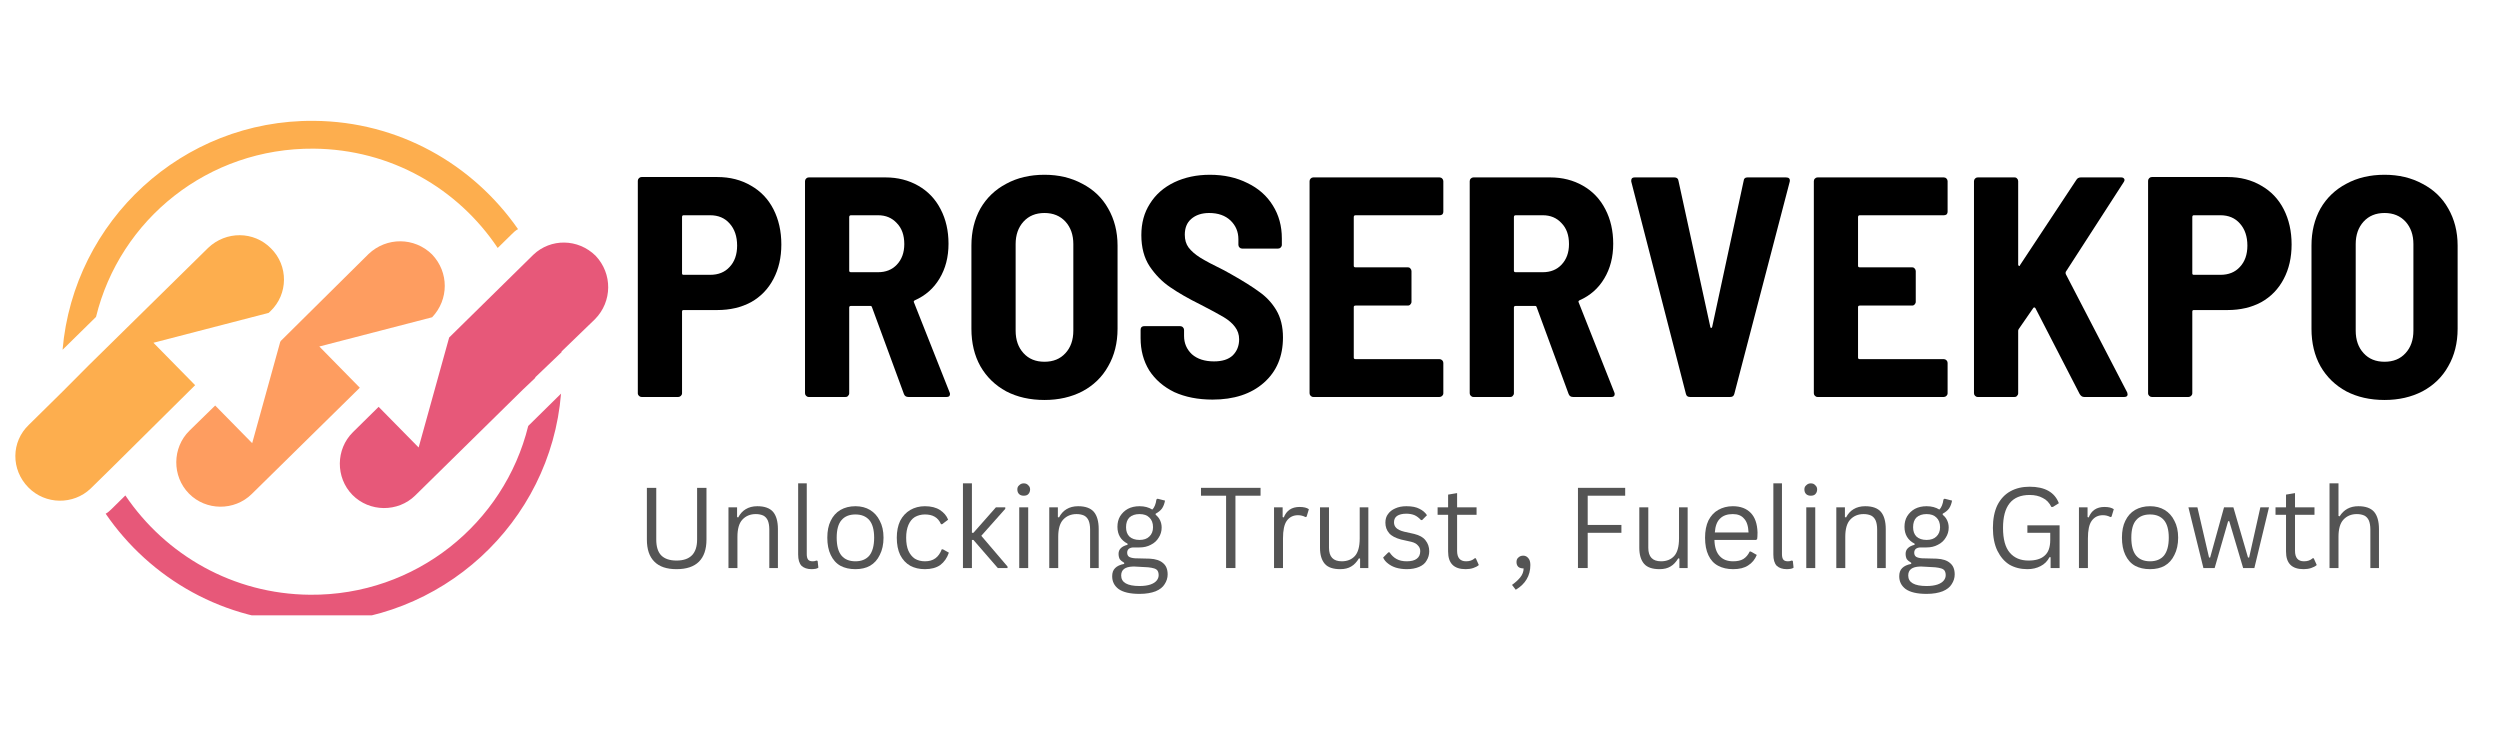 <svg xmlns="http://www.w3.org/2000/svg" xmlns:xlink="http://www.w3.org/1999/xlink" width="139" zoomAndPan="magnify" viewBox="0 0 104.25 31.5" height="42" preserveAspectRatio="xMidYMid meet" version="1.0"><defs><g/><clipPath id="3be09e9f06"><path d="M 0.445 9 L 12 9 L 12 21 L 0.445 21 Z M 0.445 9 " clip-rule="nonzero"/></clipPath><clipPath id="e1a4945f78"><path d="M 14 10 L 25.547 10 L 25.547 22 L 14 22 Z M 14 10 " clip-rule="nonzero"/></clipPath><clipPath id="b92db8ddd0"><path d="M 4 16 L 24 16 L 24 25.66 L 4 25.66 Z M 4 16 " clip-rule="nonzero"/></clipPath></defs><g clip-path="url(#3be09e9f06)"><path fill="#fdae4e" d="M 11.277 12.977 L 11.203 13.047 L 6.398 14.293 L 8.137 16.062 L 4.625 19.543 L 3.777 20.375 C 3.059 21.059 1.895 21.051 1.184 20.328 C 0.449 19.582 0.461 18.418 1.207 17.711 L 2.602 16.336 L 3.699 15.234 L 8.68 10.336 C 9.426 9.625 10.586 9.633 11.297 10.355 C 12.031 11.078 12.023 12.266 11.277 12.977 Z M 11.277 12.977 " fill-opacity="1" fill-rule="nonzero"/></g><path fill="#fe9d60" d="M 18.02 13.23 L 13.316 14.449 L 15.004 16.168 L 10.496 20.602 C 9.773 21.312 8.59 21.305 7.879 20.582 C 7.168 19.859 7.176 18.672 7.898 17.961 L 8.973 16.91 L 10.516 18.48 L 11.684 14.262 L 11.711 14.215 L 15.371 10.59 C 16.121 9.879 17.281 9.887 18.016 10.609 C 18.727 11.355 18.719 12.492 18.02 13.23 Z M 18.02 13.23 " fill-opacity="1" fill-rule="nonzero"/><g clip-path="url(#e1a4945f78)"><path fill="#e75879" d="M 24.812 13.309 L 23.418 14.656 L 23.418 14.684 L 22.32 15.734 L 22.32 15.758 L 21.801 16.25 L 17.316 20.66 C 16.594 21.371 15.406 21.359 14.695 20.637 C 13.988 19.914 13.996 18.73 14.719 18.02 L 15.789 16.965 L 17.457 18.66 L 18.73 14.074 L 22.242 10.621 C 22.965 9.934 24.102 9.945 24.836 10.664 C 25.547 11.414 25.535 12.574 24.812 13.309 Z M 24.812 13.309 " fill-opacity="1" fill-rule="nonzero"/></g><path fill="#fdae4e" d="M 13.09 5.039 C 7.605 4.992 3.074 9.203 2.609 14.586 L 4.004 13.215 C 5 9.145 8.684 6.164 13.082 6.199 C 16.293 6.227 19.094 7.855 20.754 10.34 L 21.328 9.777 C 21.402 9.703 21.5 9.605 21.602 9.555 C 19.719 6.848 16.621 5.066 13.09 5.039 Z M 13.09 5.039 " fill-opacity="1" fill-rule="nonzero"/><g clip-path="url(#b92db8ddd0)"><path fill="#e75879" d="M 12.926 24.801 C 9.715 24.773 6.91 23.145 5.227 20.66 L 4.652 21.227 C 4.578 21.297 4.504 21.371 4.406 21.422 C 6.262 24.129 9.359 25.934 12.918 25.965 C 18.402 26.008 22.957 21.797 23.395 16.414 L 22.027 17.762 C 21.027 21.828 17.324 24.84 12.926 24.801 Z M 12.926 24.801 " fill-opacity="1" fill-rule="nonzero"/></g><g fill="#000000" fill-opacity="1"><g transform="translate(25.941, 16.554)"><g><path d="M 3.969 -9.172 C 4.5 -9.172 4.969 -9.051 5.375 -8.812 C 5.781 -8.582 6.094 -8.254 6.312 -7.828 C 6.531 -7.398 6.641 -6.91 6.641 -6.359 C 6.641 -5.816 6.531 -5.336 6.312 -4.922 C 6.094 -4.504 5.781 -4.18 5.375 -3.953 C 4.969 -3.734 4.5 -3.625 3.969 -3.625 L 2.562 -3.625 C 2.52 -3.625 2.5 -3.602 2.5 -3.562 L 2.5 -0.156 C 2.5 -0.113 2.484 -0.078 2.453 -0.047 C 2.422 -0.016 2.383 0 2.344 0 L 0.812 0 C 0.77 0 0.734 -0.016 0.703 -0.047 C 0.672 -0.078 0.656 -0.113 0.656 -0.156 L 0.656 -9.016 C 0.656 -9.055 0.672 -9.094 0.703 -9.125 C 0.734 -9.156 0.77 -9.172 0.812 -9.172 Z M 3.672 -5.094 C 4.016 -5.094 4.285 -5.203 4.484 -5.422 C 4.691 -5.641 4.797 -5.938 4.797 -6.312 C 4.797 -6.695 4.691 -7.004 4.484 -7.234 C 4.285 -7.461 4.016 -7.578 3.672 -7.578 L 2.562 -7.578 C 2.52 -7.578 2.5 -7.551 2.5 -7.5 L 2.5 -5.156 C 2.5 -5.113 2.52 -5.094 2.562 -5.094 Z M 3.672 -5.094 "/></g></g></g><g fill="#000000" fill-opacity="1"><g transform="translate(32.881, 16.554)"><g><path d="M 5 0 C 4.906 0 4.844 -0.039 4.812 -0.125 L 3.484 -3.734 C 3.473 -3.773 3.453 -3.797 3.422 -3.797 L 2.609 -3.797 C 2.555 -3.797 2.531 -3.773 2.531 -3.734 L 2.531 -0.156 C 2.531 -0.113 2.516 -0.078 2.484 -0.047 C 2.461 -0.016 2.426 0 2.375 0 L 0.844 0 C 0.801 0 0.766 -0.016 0.734 -0.047 C 0.703 -0.078 0.688 -0.113 0.688 -0.156 L 0.688 -9 C 0.688 -9.039 0.703 -9.078 0.734 -9.109 C 0.766 -9.141 0.801 -9.156 0.844 -9.156 L 4.047 -9.156 C 4.555 -9.156 5.008 -9.039 5.406 -8.812 C 5.812 -8.582 6.125 -8.254 6.344 -7.828 C 6.562 -7.41 6.672 -6.93 6.672 -6.391 C 6.672 -5.836 6.547 -5.352 6.297 -4.938 C 6.055 -4.531 5.711 -4.227 5.266 -4.031 C 5.223 -4.008 5.211 -3.977 5.234 -3.938 L 6.719 -0.188 C 6.727 -0.164 6.734 -0.145 6.734 -0.125 C 6.734 -0.039 6.688 0 6.594 0 Z M 2.609 -7.578 C 2.555 -7.578 2.531 -7.551 2.531 -7.5 L 2.531 -5.266 C 2.531 -5.223 2.555 -5.203 2.609 -5.203 L 3.734 -5.203 C 4.055 -5.203 4.316 -5.305 4.516 -5.516 C 4.723 -5.734 4.828 -6.02 4.828 -6.375 C 4.828 -6.75 4.723 -7.039 4.516 -7.25 C 4.316 -7.469 4.055 -7.578 3.734 -7.578 Z M 2.609 -7.578 "/></g></g></g><g fill="#000000" fill-opacity="1"><g transform="translate(39.977, 16.554)"><g><path d="M 3.578 0.125 C 2.973 0.125 2.441 0.004 1.984 -0.234 C 1.523 -0.484 1.164 -0.832 0.906 -1.281 C 0.656 -1.727 0.531 -2.25 0.531 -2.844 L 0.531 -6.312 C 0.531 -6.895 0.656 -7.41 0.906 -7.859 C 1.164 -8.305 1.523 -8.648 1.984 -8.891 C 2.441 -9.141 2.973 -9.266 3.578 -9.266 C 4.172 -9.266 4.695 -9.141 5.156 -8.891 C 5.625 -8.648 5.984 -8.305 6.234 -7.859 C 6.492 -7.41 6.625 -6.895 6.625 -6.312 L 6.625 -2.844 C 6.625 -2.25 6.492 -1.727 6.234 -1.281 C 5.984 -0.832 5.625 -0.484 5.156 -0.234 C 4.695 0.004 4.172 0.125 3.578 0.125 Z M 3.578 -1.469 C 3.941 -1.469 4.234 -1.586 4.453 -1.828 C 4.672 -2.066 4.781 -2.379 4.781 -2.766 L 4.781 -6.375 C 4.781 -6.758 4.672 -7.07 4.453 -7.312 C 4.234 -7.551 3.941 -7.672 3.578 -7.672 C 3.211 -7.672 2.922 -7.551 2.703 -7.312 C 2.484 -7.07 2.375 -6.758 2.375 -6.375 L 2.375 -2.766 C 2.375 -2.379 2.484 -2.066 2.703 -1.828 C 2.922 -1.586 3.211 -1.469 3.578 -1.469 Z M 3.578 -1.469 "/></g></g></g><g fill="#000000" fill-opacity="1"><g transform="translate(47.125, 16.554)"><g><path d="M 3.438 0.109 C 2.832 0.109 2.301 0.004 1.844 -0.203 C 1.395 -0.422 1.047 -0.723 0.797 -1.109 C 0.555 -1.504 0.438 -1.953 0.438 -2.453 L 0.438 -2.797 C 0.438 -2.836 0.445 -2.875 0.469 -2.906 C 0.5 -2.938 0.539 -2.953 0.594 -2.953 L 2.094 -2.953 C 2.133 -2.953 2.172 -2.938 2.203 -2.906 C 2.234 -2.875 2.25 -2.836 2.25 -2.797 L 2.25 -2.547 C 2.25 -2.242 2.359 -1.988 2.578 -1.781 C 2.805 -1.582 3.113 -1.484 3.5 -1.484 C 3.844 -1.484 4.102 -1.566 4.281 -1.734 C 4.457 -1.91 4.547 -2.133 4.547 -2.406 C 4.547 -2.602 4.488 -2.773 4.375 -2.922 C 4.27 -3.066 4.113 -3.203 3.906 -3.328 C 3.695 -3.453 3.379 -3.625 2.953 -3.844 C 2.43 -4.102 2.004 -4.348 1.672 -4.578 C 1.336 -4.805 1.051 -5.098 0.812 -5.453 C 0.582 -5.805 0.469 -6.238 0.469 -6.75 C 0.469 -7.25 0.586 -7.688 0.828 -8.062 C 1.066 -8.445 1.406 -8.742 1.844 -8.953 C 2.281 -9.16 2.773 -9.266 3.328 -9.266 C 3.922 -9.266 4.441 -9.148 4.891 -8.922 C 5.348 -8.703 5.703 -8.391 5.953 -7.984 C 6.203 -7.586 6.328 -7.129 6.328 -6.609 L 6.328 -6.344 C 6.328 -6.301 6.312 -6.266 6.281 -6.234 C 6.25 -6.203 6.211 -6.188 6.172 -6.188 L 4.672 -6.188 C 4.629 -6.188 4.594 -6.203 4.562 -6.234 C 4.531 -6.266 4.516 -6.301 4.516 -6.344 L 4.516 -6.578 C 4.516 -6.891 4.406 -7.148 4.188 -7.359 C 3.969 -7.566 3.672 -7.672 3.297 -7.672 C 2.984 -7.672 2.734 -7.586 2.547 -7.422 C 2.367 -7.266 2.281 -7.047 2.281 -6.766 C 2.281 -6.555 2.332 -6.379 2.438 -6.234 C 2.551 -6.086 2.711 -5.945 2.922 -5.812 C 3.141 -5.676 3.473 -5.5 3.922 -5.281 L 4.203 -5.125 C 4.703 -4.844 5.094 -4.598 5.375 -4.391 C 5.664 -4.191 5.906 -3.938 6.094 -3.625 C 6.281 -3.312 6.375 -2.93 6.375 -2.484 C 6.375 -1.691 6.109 -1.062 5.578 -0.594 C 5.047 -0.125 4.332 0.109 3.438 0.109 Z M 3.438 0.109 "/></g></g></g><g fill="#000000" fill-opacity="1"><g transform="translate(53.921, 16.554)"><g><path d="M 6.266 -7.734 C 6.266 -7.68 6.25 -7.641 6.219 -7.609 C 6.188 -7.586 6.148 -7.578 6.109 -7.578 L 2.609 -7.578 C 2.555 -7.578 2.531 -7.551 2.531 -7.5 L 2.531 -5.469 C 2.531 -5.426 2.555 -5.406 2.609 -5.406 L 4.781 -5.406 C 4.832 -5.406 4.867 -5.391 4.891 -5.359 C 4.922 -5.328 4.938 -5.289 4.938 -5.25 L 4.938 -3.969 C 4.938 -3.926 4.922 -3.891 4.891 -3.859 C 4.867 -3.828 4.832 -3.812 4.781 -3.812 L 2.609 -3.812 C 2.555 -3.812 2.531 -3.789 2.531 -3.75 L 2.531 -1.641 C 2.531 -1.598 2.555 -1.578 2.609 -1.578 L 6.109 -1.578 C 6.148 -1.578 6.188 -1.562 6.219 -1.531 C 6.25 -1.5 6.266 -1.461 6.266 -1.422 L 6.266 -0.156 C 6.266 -0.113 6.25 -0.078 6.219 -0.047 C 6.188 -0.016 6.148 0 6.109 0 L 0.844 0 C 0.801 0 0.766 -0.016 0.734 -0.047 C 0.703 -0.078 0.688 -0.113 0.688 -0.156 L 0.688 -9 C 0.688 -9.039 0.703 -9.078 0.734 -9.109 C 0.766 -9.141 0.801 -9.156 0.844 -9.156 L 6.109 -9.156 C 6.148 -9.156 6.188 -9.141 6.219 -9.109 C 6.25 -9.078 6.266 -9.039 6.266 -9 Z M 6.266 -7.734 "/></g></g></g><g fill="#000000" fill-opacity="1"><g transform="translate(60.599, 16.554)"><g><path d="M 5 0 C 4.906 0 4.844 -0.039 4.812 -0.125 L 3.484 -3.734 C 3.473 -3.773 3.453 -3.797 3.422 -3.797 L 2.609 -3.797 C 2.555 -3.797 2.531 -3.773 2.531 -3.734 L 2.531 -0.156 C 2.531 -0.113 2.516 -0.078 2.484 -0.047 C 2.461 -0.016 2.426 0 2.375 0 L 0.844 0 C 0.801 0 0.766 -0.016 0.734 -0.047 C 0.703 -0.078 0.688 -0.113 0.688 -0.156 L 0.688 -9 C 0.688 -9.039 0.703 -9.078 0.734 -9.109 C 0.766 -9.141 0.801 -9.156 0.844 -9.156 L 4.047 -9.156 C 4.555 -9.156 5.008 -9.039 5.406 -8.812 C 5.812 -8.582 6.125 -8.254 6.344 -7.828 C 6.562 -7.41 6.672 -6.93 6.672 -6.391 C 6.672 -5.836 6.547 -5.352 6.297 -4.938 C 6.055 -4.531 5.711 -4.227 5.266 -4.031 C 5.223 -4.008 5.211 -3.977 5.234 -3.938 L 6.719 -0.188 C 6.727 -0.164 6.734 -0.145 6.734 -0.125 C 6.734 -0.039 6.688 0 6.594 0 Z M 2.609 -7.578 C 2.555 -7.578 2.531 -7.551 2.531 -7.5 L 2.531 -5.266 C 2.531 -5.223 2.555 -5.203 2.609 -5.203 L 3.734 -5.203 C 4.055 -5.203 4.316 -5.305 4.516 -5.516 C 4.723 -5.734 4.828 -6.02 4.828 -6.375 C 4.828 -6.75 4.723 -7.039 4.516 -7.25 C 4.316 -7.469 4.055 -7.578 3.734 -7.578 Z M 2.609 -7.578 "/></g></g></g><g fill="#000000" fill-opacity="1"><g transform="translate(67.695, 16.554)"><g><path d="M 2.781 0 C 2.688 0 2.629 -0.039 2.609 -0.125 L 0.328 -8.984 L 0.328 -9.031 C 0.328 -9.113 0.375 -9.156 0.469 -9.156 L 2.125 -9.156 C 2.227 -9.156 2.285 -9.109 2.297 -9.016 L 3.625 -2.922 C 3.633 -2.891 3.645 -2.875 3.656 -2.875 C 3.676 -2.875 3.691 -2.891 3.703 -2.922 L 5.016 -9.016 C 5.023 -9.109 5.078 -9.156 5.172 -9.156 L 6.781 -9.156 C 6.906 -9.156 6.957 -9.098 6.938 -8.984 L 4.625 -0.125 C 4.602 -0.039 4.547 0 4.453 0 Z M 2.781 0 "/></g></g></g><g fill="#000000" fill-opacity="1"><g transform="translate(74.949, 16.554)"><g><path d="M 6.266 -7.734 C 6.266 -7.68 6.25 -7.641 6.219 -7.609 C 6.188 -7.586 6.148 -7.578 6.109 -7.578 L 2.609 -7.578 C 2.555 -7.578 2.531 -7.551 2.531 -7.5 L 2.531 -5.469 C 2.531 -5.426 2.555 -5.406 2.609 -5.406 L 4.781 -5.406 C 4.832 -5.406 4.867 -5.391 4.891 -5.359 C 4.922 -5.328 4.938 -5.289 4.938 -5.25 L 4.938 -3.969 C 4.938 -3.926 4.922 -3.891 4.891 -3.859 C 4.867 -3.828 4.832 -3.812 4.781 -3.812 L 2.609 -3.812 C 2.555 -3.812 2.531 -3.789 2.531 -3.75 L 2.531 -1.641 C 2.531 -1.598 2.555 -1.578 2.609 -1.578 L 6.109 -1.578 C 6.148 -1.578 6.188 -1.562 6.219 -1.531 C 6.25 -1.5 6.266 -1.461 6.266 -1.422 L 6.266 -0.156 C 6.266 -0.113 6.25 -0.078 6.219 -0.047 C 6.188 -0.016 6.148 0 6.109 0 L 0.844 0 C 0.801 0 0.766 -0.016 0.734 -0.047 C 0.703 -0.078 0.688 -0.113 0.688 -0.156 L 0.688 -9 C 0.688 -9.039 0.703 -9.078 0.734 -9.109 C 0.766 -9.141 0.801 -9.156 0.844 -9.156 L 6.109 -9.156 C 6.148 -9.156 6.188 -9.141 6.219 -9.109 C 6.25 -9.078 6.266 -9.039 6.266 -9 Z M 6.266 -7.734 "/></g></g></g><g fill="#000000" fill-opacity="1"><g transform="translate(81.627, 16.554)"><g><path d="M 0.844 0 C 0.801 0 0.766 -0.016 0.734 -0.047 C 0.703 -0.078 0.688 -0.113 0.688 -0.156 L 0.688 -9 C 0.688 -9.039 0.703 -9.078 0.734 -9.109 C 0.766 -9.141 0.801 -9.156 0.844 -9.156 L 2.375 -9.156 C 2.426 -9.156 2.461 -9.141 2.484 -9.109 C 2.516 -9.078 2.531 -9.039 2.531 -9 L 2.531 -5.516 C 2.531 -5.492 2.539 -5.477 2.562 -5.469 C 2.594 -5.457 2.609 -5.469 2.609 -5.5 L 4.953 -9.047 C 4.992 -9.117 5.055 -9.156 5.141 -9.156 L 6.828 -9.156 C 6.891 -9.156 6.93 -9.133 6.953 -9.094 C 6.973 -9.062 6.969 -9.02 6.938 -8.969 L 4.516 -5.219 C 4.504 -5.188 4.504 -5.156 4.516 -5.125 L 7.078 -0.188 C 7.086 -0.145 7.094 -0.117 7.094 -0.109 C 7.094 -0.035 7.047 0 6.953 0 L 5.281 0 C 5.207 0 5.145 -0.039 5.094 -0.125 L 3.25 -3.703 C 3.238 -3.723 3.223 -3.734 3.203 -3.734 C 3.18 -3.734 3.164 -3.723 3.156 -3.703 L 2.562 -2.844 C 2.539 -2.812 2.531 -2.785 2.531 -2.766 L 2.531 -0.156 C 2.531 -0.113 2.516 -0.078 2.484 -0.047 C 2.461 -0.016 2.426 0 2.375 0 Z M 0.844 0 "/></g></g></g><g fill="#000000" fill-opacity="1"><g transform="translate(88.919, 16.554)"><g/></g></g><g fill="#000000" fill-opacity="1"><g transform="translate(88.919, 16.554)"><g><path d="M 3.969 -9.172 C 4.5 -9.172 4.969 -9.051 5.375 -8.812 C 5.781 -8.582 6.094 -8.254 6.312 -7.828 C 6.531 -7.398 6.641 -6.91 6.641 -6.359 C 6.641 -5.816 6.531 -5.336 6.312 -4.922 C 6.094 -4.504 5.781 -4.18 5.375 -3.953 C 4.969 -3.734 4.5 -3.625 3.969 -3.625 L 2.562 -3.625 C 2.52 -3.625 2.5 -3.602 2.5 -3.562 L 2.5 -0.156 C 2.5 -0.113 2.484 -0.078 2.453 -0.047 C 2.422 -0.016 2.383 0 2.344 0 L 0.812 0 C 0.77 0 0.734 -0.016 0.703 -0.047 C 0.672 -0.078 0.656 -0.113 0.656 -0.156 L 0.656 -9.016 C 0.656 -9.055 0.672 -9.094 0.703 -9.125 C 0.734 -9.156 0.77 -9.172 0.812 -9.172 Z M 3.672 -5.094 C 4.016 -5.094 4.285 -5.203 4.484 -5.422 C 4.691 -5.641 4.797 -5.938 4.797 -6.312 C 4.797 -6.695 4.691 -7.004 4.484 -7.234 C 4.285 -7.461 4.016 -7.578 3.672 -7.578 L 2.562 -7.578 C 2.52 -7.578 2.5 -7.551 2.5 -7.5 L 2.5 -5.156 C 2.5 -5.113 2.52 -5.094 2.562 -5.094 Z M 3.672 -5.094 "/></g></g></g><g fill="#000000" fill-opacity="1"><g transform="translate(95.858, 16.554)"><g><path d="M 3.578 0.125 C 2.973 0.125 2.441 0.004 1.984 -0.234 C 1.523 -0.484 1.164 -0.832 0.906 -1.281 C 0.656 -1.727 0.531 -2.25 0.531 -2.844 L 0.531 -6.312 C 0.531 -6.895 0.656 -7.41 0.906 -7.859 C 1.164 -8.305 1.523 -8.648 1.984 -8.891 C 2.441 -9.141 2.973 -9.266 3.578 -9.266 C 4.172 -9.266 4.695 -9.141 5.156 -8.891 C 5.625 -8.648 5.984 -8.305 6.234 -7.859 C 6.492 -7.41 6.625 -6.895 6.625 -6.312 L 6.625 -2.844 C 6.625 -2.25 6.492 -1.727 6.234 -1.281 C 5.984 -0.832 5.625 -0.484 5.156 -0.234 C 4.695 0.004 4.172 0.125 3.578 0.125 Z M 3.578 -1.469 C 3.941 -1.469 4.234 -1.586 4.453 -1.828 C 4.672 -2.066 4.781 -2.379 4.781 -2.766 L 4.781 -6.375 C 4.781 -6.758 4.672 -7.07 4.453 -7.312 C 4.234 -7.551 3.941 -7.672 3.578 -7.672 C 3.211 -7.672 2.922 -7.551 2.703 -7.312 C 2.484 -7.07 2.375 -6.758 2.375 -6.375 L 2.375 -2.766 C 2.375 -2.379 2.484 -2.066 2.703 -1.828 C 2.922 -1.586 3.211 -1.469 3.578 -1.469 Z M 3.578 -1.469 "/></g></g></g><g fill="#545454" fill-opacity="1"><g transform="translate(26.491, 23.687)"><g><path d="M 1.719 0.047 C 1.312 0.047 1.004 -0.055 0.797 -0.266 C 0.586 -0.473 0.484 -0.781 0.484 -1.188 L 0.484 -3.344 L 0.875 -3.344 L 0.875 -1.188 C 0.875 -0.895 0.941 -0.676 1.078 -0.531 C 1.223 -0.383 1.438 -0.312 1.719 -0.312 C 2.289 -0.312 2.578 -0.602 2.578 -1.188 L 2.578 -3.344 L 2.969 -3.344 L 2.969 -1.188 C 2.969 -0.781 2.863 -0.473 2.656 -0.266 C 2.445 -0.055 2.133 0.047 1.719 0.047 Z M 1.719 0.047 "/></g></g><g transform="translate(29.939, 23.687)"><g><path d="M 0.438 0 L 0.438 -2.531 L 0.797 -2.531 L 0.797 -2.125 L 0.844 -2.109 C 0.926 -2.266 1.031 -2.379 1.156 -2.453 C 1.289 -2.535 1.453 -2.578 1.641 -2.578 C 1.941 -2.578 2.16 -2.5 2.297 -2.344 C 2.43 -2.188 2.5 -1.945 2.5 -1.625 L 2.5 0 L 2.141 0 L 2.141 -1.609 C 2.141 -1.766 2.117 -1.891 2.078 -1.984 C 2.035 -2.078 1.973 -2.145 1.891 -2.188 C 1.805 -2.227 1.703 -2.25 1.578 -2.25 C 1.348 -2.25 1.16 -2.172 1.016 -2.016 C 0.879 -1.867 0.812 -1.629 0.812 -1.297 L 0.812 0 Z M 0.438 0 "/></g></g><g transform="translate(32.845, 23.687)"><g><path d="M 1 0.047 C 0.82 0.047 0.68 0 0.578 -0.094 C 0.484 -0.195 0.438 -0.352 0.438 -0.562 L 0.438 -3.531 L 0.797 -3.531 L 0.797 -0.578 C 0.797 -0.473 0.816 -0.395 0.859 -0.344 C 0.898 -0.301 0.961 -0.281 1.047 -0.281 C 1.098 -0.281 1.148 -0.289 1.203 -0.312 L 1.25 -0.297 L 1.281 -0.016 C 1.258 0.004 1.223 0.02 1.172 0.031 C 1.117 0.039 1.062 0.047 1 0.047 Z M 1 0.047 "/></g></g><g transform="translate(34.218, 23.687)"><g><path d="M 1.453 0.047 C 1.211 0.047 1.004 0 0.828 -0.094 C 0.648 -0.195 0.516 -0.348 0.422 -0.547 C 0.328 -0.742 0.281 -0.984 0.281 -1.266 C 0.281 -1.547 0.328 -1.781 0.422 -1.969 C 0.516 -2.164 0.648 -2.316 0.828 -2.422 C 1.004 -2.523 1.211 -2.578 1.453 -2.578 C 1.691 -2.578 1.895 -2.523 2.062 -2.422 C 2.238 -2.316 2.375 -2.164 2.469 -1.969 C 2.57 -1.781 2.625 -1.547 2.625 -1.266 C 2.625 -0.984 2.57 -0.742 2.469 -0.547 C 2.375 -0.348 2.238 -0.195 2.062 -0.094 C 1.895 0 1.691 0.047 1.453 0.047 Z M 1.453 -0.281 C 1.703 -0.281 1.895 -0.359 2.031 -0.516 C 2.164 -0.68 2.234 -0.93 2.234 -1.266 C 2.234 -1.598 2.164 -1.844 2.031 -2 C 1.895 -2.156 1.703 -2.234 1.453 -2.234 C 1.203 -2.234 1.008 -2.156 0.875 -2 C 0.738 -1.844 0.672 -1.598 0.672 -1.266 C 0.672 -0.93 0.738 -0.68 0.875 -0.516 C 1.008 -0.359 1.203 -0.281 1.453 -0.281 Z M 1.453 -0.281 "/></g></g><g transform="translate(37.115, 23.687)"><g><path d="M 1.453 0.047 C 1.223 0.047 1.02 0 0.844 -0.094 C 0.664 -0.195 0.523 -0.348 0.422 -0.547 C 0.328 -0.742 0.281 -0.984 0.281 -1.266 C 0.281 -1.535 0.328 -1.77 0.422 -1.969 C 0.523 -2.164 0.664 -2.316 0.844 -2.422 C 1.02 -2.523 1.223 -2.578 1.453 -2.578 C 1.711 -2.578 1.922 -2.523 2.078 -2.422 C 2.242 -2.316 2.359 -2.18 2.422 -2.016 L 2.172 -1.828 L 2.125 -1.828 C 2.062 -1.973 1.973 -2.078 1.859 -2.141 C 1.754 -2.203 1.617 -2.234 1.453 -2.234 C 1.297 -2.234 1.156 -2.195 1.031 -2.125 C 0.914 -2.051 0.828 -1.941 0.766 -1.797 C 0.703 -1.648 0.672 -1.473 0.672 -1.266 C 0.672 -1.047 0.703 -0.863 0.766 -0.719 C 0.828 -0.582 0.914 -0.473 1.031 -0.391 C 1.156 -0.316 1.297 -0.281 1.453 -0.281 C 1.629 -0.281 1.773 -0.32 1.891 -0.406 C 2.004 -0.488 2.094 -0.613 2.156 -0.781 L 2.203 -0.781 L 2.453 -0.641 C 2.379 -0.422 2.258 -0.25 2.094 -0.125 C 1.926 -0.008 1.711 0.047 1.453 0.047 Z M 1.453 0.047 "/></g></g><g transform="translate(39.717, 23.687)"><g><path d="M 0.438 0 L 0.438 -3.531 L 0.812 -3.531 L 0.812 -1.469 L 0.875 -1.469 L 1.812 -2.531 L 2.203 -2.531 L 2.203 -2.469 L 1.203 -1.344 L 2.297 -0.062 L 2.297 0 L 1.891 0 L 0.875 -1.172 L 0.812 -1.172 L 0.812 0 Z M 0.438 0 "/></g></g><g transform="translate(42.064, 23.687)"><g><path d="M 0.625 -3.016 C 0.551 -3.016 0.488 -3.035 0.438 -3.078 C 0.383 -3.129 0.359 -3.195 0.359 -3.281 C 0.359 -3.352 0.383 -3.41 0.438 -3.453 C 0.488 -3.504 0.551 -3.531 0.625 -3.531 C 0.707 -3.531 0.77 -3.504 0.812 -3.453 C 0.863 -3.41 0.891 -3.352 0.891 -3.281 C 0.891 -3.195 0.863 -3.129 0.812 -3.078 C 0.77 -3.035 0.707 -3.016 0.625 -3.016 Z M 0.438 0 L 0.438 -2.531 L 0.812 -2.531 L 0.812 0 Z M 0.438 0 "/></g></g><g transform="translate(43.316, 23.687)"><g><path d="M 0.438 0 L 0.438 -2.531 L 0.797 -2.531 L 0.797 -2.125 L 0.844 -2.109 C 0.926 -2.266 1.031 -2.379 1.156 -2.453 C 1.289 -2.535 1.453 -2.578 1.641 -2.578 C 1.941 -2.578 2.16 -2.5 2.297 -2.344 C 2.43 -2.188 2.5 -1.945 2.5 -1.625 L 2.5 0 L 2.141 0 L 2.141 -1.609 C 2.141 -1.766 2.117 -1.891 2.078 -1.984 C 2.035 -2.078 1.973 -2.145 1.891 -2.188 C 1.805 -2.227 1.703 -2.25 1.578 -2.25 C 1.348 -2.25 1.16 -2.172 1.016 -2.016 C 0.879 -1.867 0.812 -1.629 0.812 -1.297 L 0.812 0 Z M 0.438 0 "/></g></g><g transform="translate(46.222, 23.687)"><g><path d="M 1.297 1.078 C 0.898 1.078 0.609 1.008 0.422 0.875 C 0.242 0.738 0.156 0.562 0.156 0.344 C 0.156 0.195 0.195 0.082 0.281 0 C 0.363 -0.082 0.488 -0.141 0.656 -0.172 L 0.656 -0.219 C 0.57 -0.27 0.508 -0.32 0.469 -0.375 C 0.438 -0.438 0.422 -0.508 0.422 -0.594 C 0.422 -0.688 0.453 -0.766 0.516 -0.828 C 0.578 -0.891 0.672 -0.938 0.797 -0.969 L 0.797 -1.016 C 0.516 -1.16 0.375 -1.395 0.375 -1.719 C 0.375 -1.883 0.41 -2.031 0.484 -2.156 C 0.566 -2.289 0.676 -2.395 0.812 -2.469 C 0.945 -2.539 1.109 -2.578 1.297 -2.578 C 1.504 -2.578 1.68 -2.531 1.828 -2.438 C 1.879 -2.488 1.914 -2.547 1.938 -2.609 C 1.969 -2.68 1.988 -2.766 2 -2.859 L 2.047 -2.891 L 2.359 -2.812 C 2.336 -2.688 2.297 -2.578 2.234 -2.484 C 2.172 -2.398 2.082 -2.328 1.969 -2.266 L 1.969 -2.219 C 2.051 -2.156 2.113 -2.078 2.156 -1.984 C 2.195 -1.898 2.219 -1.801 2.219 -1.688 C 2.219 -1.531 2.176 -1.391 2.094 -1.266 C 2.02 -1.141 1.91 -1.039 1.766 -0.969 C 1.629 -0.895 1.473 -0.859 1.297 -0.859 C 1.273 -0.859 1.238 -0.859 1.188 -0.859 C 1.125 -0.859 1.078 -0.859 1.047 -0.859 C 0.961 -0.859 0.895 -0.836 0.844 -0.797 C 0.801 -0.754 0.781 -0.703 0.781 -0.641 C 0.781 -0.566 0.805 -0.508 0.859 -0.469 C 0.91 -0.438 0.992 -0.414 1.109 -0.406 L 1.719 -0.391 C 1.969 -0.379 2.156 -0.316 2.281 -0.203 C 2.406 -0.098 2.469 0.055 2.469 0.266 C 2.469 0.41 2.426 0.547 2.344 0.672 C 2.27 0.797 2.145 0.895 1.969 0.969 C 1.789 1.039 1.566 1.078 1.297 1.078 Z M 1.297 -1.172 C 1.473 -1.172 1.609 -1.219 1.703 -1.312 C 1.805 -1.406 1.859 -1.535 1.859 -1.703 C 1.859 -1.879 1.805 -2.016 1.703 -2.109 C 1.609 -2.203 1.473 -2.25 1.297 -2.25 C 1.117 -2.25 0.977 -2.203 0.875 -2.109 C 0.781 -2.016 0.734 -1.879 0.734 -1.703 C 0.734 -1.535 0.781 -1.406 0.875 -1.312 C 0.977 -1.219 1.117 -1.172 1.297 -1.172 Z M 1.297 0.75 C 1.484 0.75 1.633 0.727 1.75 0.688 C 1.875 0.645 1.961 0.586 2.016 0.516 C 2.066 0.453 2.094 0.379 2.094 0.297 C 2.094 0.223 2.078 0.16 2.047 0.109 C 2.016 0.066 1.969 0.035 1.906 0.016 C 1.844 -0.004 1.758 -0.02 1.656 -0.031 L 1.094 -0.062 L 1.016 -0.062 C 0.691 -0.051 0.531 0.07 0.531 0.312 C 0.531 0.602 0.785 0.75 1.297 0.75 Z M 1.297 0.75 "/></g></g><g transform="translate(48.808, 23.687)"><g/></g><g transform="translate(49.956, 23.687)"><g><path d="M 2.609 -3.344 L 2.609 -3.016 L 1.562 -3.016 L 1.562 0 L 1.172 0 L 1.172 -3.016 L 0.125 -3.016 L 0.125 -3.344 Z M 2.609 -3.344 "/></g></g><g transform="translate(52.689, 23.687)"><g><path d="M 0.438 0 L 0.438 -2.531 L 0.797 -2.531 L 0.797 -2.125 L 0.844 -2.109 C 0.957 -2.398 1.176 -2.547 1.5 -2.547 C 1.676 -2.547 1.805 -2.516 1.891 -2.453 L 1.797 -2.141 L 1.75 -2.125 C 1.656 -2.176 1.551 -2.203 1.438 -2.203 C 1.238 -2.203 1.082 -2.125 0.969 -1.969 C 0.863 -1.82 0.812 -1.578 0.812 -1.234 L 0.812 0 Z M 0.438 0 "/></g></g><g transform="translate(54.638, 23.687)"><g><path d="M 1.25 0.047 C 0.957 0.047 0.742 -0.023 0.609 -0.172 C 0.473 -0.328 0.406 -0.551 0.406 -0.844 L 0.406 -2.531 L 0.781 -2.531 L 0.781 -0.844 C 0.781 -0.469 0.957 -0.281 1.312 -0.281 C 1.539 -0.281 1.723 -0.352 1.859 -0.5 C 1.992 -0.645 2.062 -0.891 2.062 -1.234 L 2.062 -2.531 L 2.422 -2.531 L 2.422 0 L 2.078 0 L 2.078 -0.391 L 2.031 -0.406 C 1.938 -0.25 1.828 -0.133 1.703 -0.062 C 1.586 0.008 1.438 0.047 1.25 0.047 Z M 1.25 0.047 "/></g></g><g transform="translate(57.505, 23.687)"><g><path d="M 1.156 0.047 C 0.988 0.047 0.836 0.023 0.703 -0.016 C 0.578 -0.055 0.469 -0.113 0.375 -0.188 C 0.281 -0.258 0.211 -0.344 0.172 -0.438 L 0.391 -0.656 L 0.438 -0.656 C 0.52 -0.531 0.617 -0.438 0.734 -0.375 C 0.848 -0.312 0.988 -0.281 1.156 -0.281 C 1.344 -0.281 1.484 -0.316 1.578 -0.391 C 1.672 -0.461 1.719 -0.566 1.719 -0.703 C 1.719 -0.797 1.688 -0.875 1.625 -0.938 C 1.57 -1.008 1.477 -1.062 1.344 -1.094 L 0.922 -1.188 C 0.691 -1.25 0.523 -1.336 0.422 -1.453 C 0.316 -1.578 0.266 -1.723 0.266 -1.891 C 0.266 -2.035 0.301 -2.156 0.375 -2.25 C 0.445 -2.352 0.547 -2.43 0.672 -2.484 C 0.805 -2.547 0.961 -2.578 1.141 -2.578 C 1.379 -2.578 1.562 -2.539 1.688 -2.469 C 1.82 -2.406 1.926 -2.316 2 -2.203 L 1.797 -2 L 1.75 -2 C 1.664 -2.094 1.578 -2.16 1.484 -2.203 C 1.391 -2.242 1.273 -2.266 1.141 -2.266 C 0.973 -2.266 0.844 -2.234 0.75 -2.172 C 0.664 -2.109 0.625 -2.02 0.625 -1.906 C 0.625 -1.812 0.656 -1.734 0.719 -1.672 C 0.781 -1.609 0.891 -1.555 1.047 -1.516 L 1.469 -1.422 C 1.688 -1.367 1.844 -1.281 1.938 -1.156 C 2.039 -1.031 2.094 -0.879 2.094 -0.703 C 2.094 -0.555 2.055 -0.426 1.984 -0.312 C 1.922 -0.195 1.816 -0.109 1.672 -0.047 C 1.523 0.016 1.352 0.047 1.156 0.047 Z M 1.156 0.047 "/></g></g><g transform="translate(59.839, 23.687)"><g><path d="M 1.703 -0.406 L 1.828 -0.125 C 1.766 -0.07 1.688 -0.031 1.594 0 C 1.5 0.031 1.395 0.047 1.281 0.047 C 0.789 0.047 0.547 -0.195 0.547 -0.688 L 0.547 -2.219 L 0.109 -2.219 L 0.109 -2.531 L 0.547 -2.531 L 0.547 -3.062 L 0.922 -3.125 L 0.922 -2.531 L 1.734 -2.531 L 1.734 -2.219 L 0.922 -2.219 L 0.922 -0.719 C 0.922 -0.426 1.047 -0.281 1.297 -0.281 C 1.441 -0.281 1.562 -0.32 1.656 -0.406 Z M 1.703 -0.406 "/></g></g><g transform="translate(61.761, 23.687)"><g/></g><g transform="translate(62.91, 23.687)"><g><path d="M 0.141 0.703 C 0.273 0.609 0.391 0.504 0.484 0.391 C 0.578 0.273 0.625 0.148 0.625 0.016 C 0.531 0.016 0.457 -0.004 0.406 -0.047 C 0.352 -0.098 0.328 -0.164 0.328 -0.25 C 0.328 -0.332 0.352 -0.395 0.406 -0.438 C 0.457 -0.488 0.523 -0.516 0.609 -0.516 C 0.691 -0.516 0.758 -0.484 0.812 -0.422 C 0.875 -0.359 0.906 -0.258 0.906 -0.125 C 0.906 0.102 0.852 0.301 0.75 0.469 C 0.656 0.633 0.504 0.781 0.297 0.906 Z M 0.141 0.703 "/></g></g><g transform="translate(64.153, 23.687)"><g/></g><g transform="translate(65.301, 23.687)"><g><path d="M 2.469 -3.344 L 2.469 -3.016 L 0.906 -3.016 L 0.906 -1.797 L 2.312 -1.797 L 2.312 -1.469 L 0.906 -1.469 L 0.906 0 L 0.5 0 L 0.5 -3.344 Z M 2.469 -3.344 "/></g></g><g transform="translate(67.953, 23.687)"><g><path d="M 1.25 0.047 C 0.957 0.047 0.742 -0.023 0.609 -0.172 C 0.473 -0.328 0.406 -0.551 0.406 -0.844 L 0.406 -2.531 L 0.781 -2.531 L 0.781 -0.844 C 0.781 -0.469 0.957 -0.281 1.312 -0.281 C 1.539 -0.281 1.723 -0.352 1.859 -0.5 C 1.992 -0.645 2.062 -0.891 2.062 -1.234 L 2.062 -2.531 L 2.422 -2.531 L 2.422 0 L 2.078 0 L 2.078 -0.391 L 2.031 -0.406 C 1.938 -0.25 1.828 -0.133 1.703 -0.062 C 1.586 0.008 1.438 0.047 1.25 0.047 Z M 1.25 0.047 "/></g></g><g transform="translate(70.82, 23.687)"><g><path d="M 2.406 -1.172 L 0.672 -1.172 C 0.68 -0.867 0.754 -0.645 0.891 -0.5 C 1.023 -0.352 1.211 -0.281 1.453 -0.281 C 1.629 -0.281 1.77 -0.312 1.875 -0.375 C 1.988 -0.445 2.078 -0.551 2.141 -0.688 L 2.188 -0.688 L 2.438 -0.547 C 2.363 -0.359 2.242 -0.211 2.078 -0.109 C 1.922 -0.004 1.711 0.047 1.453 0.047 C 1.211 0.047 1.004 0 0.828 -0.094 C 0.648 -0.188 0.516 -0.332 0.422 -0.531 C 0.328 -0.727 0.281 -0.973 0.281 -1.266 C 0.281 -1.547 0.328 -1.785 0.422 -1.984 C 0.523 -2.18 0.66 -2.328 0.828 -2.422 C 1.004 -2.523 1.207 -2.578 1.438 -2.578 C 1.758 -2.578 2.008 -2.484 2.188 -2.297 C 2.363 -2.117 2.457 -1.848 2.469 -1.484 C 2.469 -1.348 2.461 -1.254 2.453 -1.203 Z M 2.094 -1.484 C 2.082 -1.754 2.02 -1.945 1.906 -2.062 C 1.801 -2.188 1.645 -2.25 1.438 -2.25 C 1.207 -2.25 1.031 -2.188 0.906 -2.062 C 0.781 -1.945 0.707 -1.754 0.688 -1.484 Z M 2.094 -1.484 "/></g></g><g transform="translate(73.511, 23.687)"><g><path d="M 1 0.047 C 0.82 0.047 0.68 0 0.578 -0.094 C 0.484 -0.195 0.438 -0.352 0.438 -0.562 L 0.438 -3.531 L 0.797 -3.531 L 0.797 -0.578 C 0.797 -0.473 0.816 -0.395 0.859 -0.344 C 0.898 -0.301 0.961 -0.281 1.047 -0.281 C 1.098 -0.281 1.148 -0.289 1.203 -0.312 L 1.25 -0.297 L 1.281 -0.016 C 1.258 0.004 1.223 0.02 1.172 0.031 C 1.117 0.039 1.062 0.047 1 0.047 Z M 1 0.047 "/></g></g><g transform="translate(74.884, 23.687)"><g><path d="M 0.625 -3.016 C 0.551 -3.016 0.488 -3.035 0.438 -3.078 C 0.383 -3.129 0.359 -3.195 0.359 -3.281 C 0.359 -3.352 0.383 -3.41 0.438 -3.453 C 0.488 -3.504 0.551 -3.531 0.625 -3.531 C 0.707 -3.531 0.77 -3.504 0.812 -3.453 C 0.863 -3.41 0.891 -3.352 0.891 -3.281 C 0.891 -3.195 0.863 -3.129 0.812 -3.078 C 0.77 -3.035 0.707 -3.016 0.625 -3.016 Z M 0.438 0 L 0.438 -2.531 L 0.812 -2.531 L 0.812 0 Z M 0.438 0 "/></g></g><g transform="translate(76.136, 23.687)"><g><path d="M 0.438 0 L 0.438 -2.531 L 0.797 -2.531 L 0.797 -2.125 L 0.844 -2.109 C 0.926 -2.266 1.031 -2.379 1.156 -2.453 C 1.289 -2.535 1.453 -2.578 1.641 -2.578 C 1.941 -2.578 2.16 -2.5 2.297 -2.344 C 2.43 -2.188 2.5 -1.945 2.5 -1.625 L 2.5 0 L 2.141 0 L 2.141 -1.609 C 2.141 -1.766 2.117 -1.891 2.078 -1.984 C 2.035 -2.078 1.973 -2.145 1.891 -2.188 C 1.805 -2.227 1.703 -2.25 1.578 -2.25 C 1.348 -2.25 1.16 -2.172 1.016 -2.016 C 0.879 -1.867 0.812 -1.629 0.812 -1.297 L 0.812 0 Z M 0.438 0 "/></g></g><g transform="translate(79.042, 23.687)"><g><path d="M 1.297 1.078 C 0.898 1.078 0.609 1.008 0.422 0.875 C 0.242 0.738 0.156 0.562 0.156 0.344 C 0.156 0.195 0.195 0.082 0.281 0 C 0.363 -0.082 0.488 -0.141 0.656 -0.172 L 0.656 -0.219 C 0.57 -0.27 0.508 -0.32 0.469 -0.375 C 0.438 -0.438 0.422 -0.508 0.422 -0.594 C 0.422 -0.688 0.453 -0.766 0.516 -0.828 C 0.578 -0.891 0.672 -0.938 0.797 -0.969 L 0.797 -1.016 C 0.516 -1.16 0.375 -1.395 0.375 -1.719 C 0.375 -1.883 0.41 -2.031 0.484 -2.156 C 0.566 -2.289 0.676 -2.395 0.812 -2.469 C 0.945 -2.539 1.109 -2.578 1.297 -2.578 C 1.504 -2.578 1.68 -2.531 1.828 -2.438 C 1.879 -2.488 1.914 -2.547 1.938 -2.609 C 1.969 -2.68 1.988 -2.766 2 -2.859 L 2.047 -2.891 L 2.359 -2.812 C 2.336 -2.688 2.297 -2.578 2.234 -2.484 C 2.172 -2.398 2.082 -2.328 1.969 -2.266 L 1.969 -2.219 C 2.051 -2.156 2.113 -2.078 2.156 -1.984 C 2.195 -1.898 2.219 -1.801 2.219 -1.688 C 2.219 -1.531 2.176 -1.391 2.094 -1.266 C 2.02 -1.141 1.91 -1.039 1.766 -0.969 C 1.629 -0.895 1.473 -0.859 1.297 -0.859 C 1.273 -0.859 1.238 -0.859 1.188 -0.859 C 1.125 -0.859 1.078 -0.859 1.047 -0.859 C 0.961 -0.859 0.895 -0.836 0.844 -0.797 C 0.801 -0.754 0.781 -0.703 0.781 -0.641 C 0.781 -0.566 0.805 -0.508 0.859 -0.469 C 0.91 -0.438 0.992 -0.414 1.109 -0.406 L 1.719 -0.391 C 1.969 -0.379 2.156 -0.316 2.281 -0.203 C 2.406 -0.098 2.469 0.055 2.469 0.266 C 2.469 0.41 2.426 0.547 2.344 0.672 C 2.27 0.797 2.145 0.895 1.969 0.969 C 1.789 1.039 1.566 1.078 1.297 1.078 Z M 1.297 -1.172 C 1.473 -1.172 1.609 -1.219 1.703 -1.312 C 1.805 -1.406 1.859 -1.535 1.859 -1.703 C 1.859 -1.879 1.805 -2.016 1.703 -2.109 C 1.609 -2.203 1.473 -2.25 1.297 -2.25 C 1.117 -2.25 0.977 -2.203 0.875 -2.109 C 0.781 -2.016 0.734 -1.879 0.734 -1.703 C 0.734 -1.535 0.781 -1.406 0.875 -1.312 C 0.977 -1.219 1.117 -1.172 1.297 -1.172 Z M 1.297 0.75 C 1.484 0.75 1.633 0.727 1.75 0.688 C 1.875 0.645 1.961 0.586 2.016 0.516 C 2.066 0.453 2.094 0.379 2.094 0.297 C 2.094 0.223 2.078 0.16 2.047 0.109 C 2.016 0.066 1.969 0.035 1.906 0.016 C 1.844 -0.004 1.758 -0.02 1.656 -0.031 L 1.094 -0.062 L 1.016 -0.062 C 0.691 -0.051 0.531 0.07 0.531 0.312 C 0.531 0.602 0.785 0.75 1.297 0.75 Z M 1.297 0.75 "/></g></g><g transform="translate(81.628, 23.687)"><g/></g><g transform="translate(82.776, 23.687)"><g><path d="M 1.766 0.047 C 1.484 0.047 1.234 -0.016 1.016 -0.141 C 0.805 -0.273 0.641 -0.469 0.516 -0.719 C 0.391 -0.977 0.328 -1.297 0.328 -1.672 C 0.328 -2.047 0.391 -2.363 0.516 -2.625 C 0.648 -2.883 0.832 -3.078 1.062 -3.203 C 1.289 -3.328 1.555 -3.391 1.859 -3.391 C 2.18 -3.391 2.441 -3.332 2.641 -3.219 C 2.848 -3.102 2.992 -2.93 3.078 -2.703 L 2.828 -2.547 L 2.766 -2.547 C 2.68 -2.723 2.562 -2.848 2.406 -2.922 C 2.258 -3.004 2.078 -3.047 1.859 -3.047 C 1.117 -3.047 0.75 -2.586 0.75 -1.672 C 0.75 -1.203 0.844 -0.859 1.031 -0.641 C 1.219 -0.422 1.477 -0.312 1.812 -0.312 C 2.113 -0.312 2.336 -0.379 2.484 -0.516 C 2.641 -0.648 2.719 -0.867 2.719 -1.172 L 2.719 -1.469 L 1.766 -1.469 L 1.766 -1.781 L 3.109 -1.781 L 3.109 0 L 2.734 0 L 2.734 -0.453 L 2.688 -0.453 C 2.602 -0.285 2.477 -0.16 2.312 -0.078 C 2.156 0.004 1.973 0.047 1.766 0.047 Z M 1.766 0.047 "/></g></g><g transform="translate(86.254, 23.687)"><g><path d="M 0.438 0 L 0.438 -2.531 L 0.797 -2.531 L 0.797 -2.125 L 0.844 -2.109 C 0.957 -2.398 1.176 -2.547 1.5 -2.547 C 1.676 -2.547 1.805 -2.516 1.891 -2.453 L 1.797 -2.141 L 1.75 -2.125 C 1.656 -2.176 1.551 -2.203 1.438 -2.203 C 1.238 -2.203 1.082 -2.125 0.969 -1.969 C 0.863 -1.82 0.812 -1.578 0.812 -1.234 L 0.812 0 Z M 0.438 0 "/></g></g><g transform="translate(88.204, 23.687)"><g><path d="M 1.453 0.047 C 1.211 0.047 1.004 0 0.828 -0.094 C 0.648 -0.195 0.516 -0.348 0.422 -0.547 C 0.328 -0.742 0.281 -0.984 0.281 -1.266 C 0.281 -1.547 0.328 -1.781 0.422 -1.969 C 0.516 -2.164 0.648 -2.316 0.828 -2.422 C 1.004 -2.523 1.211 -2.578 1.453 -2.578 C 1.691 -2.578 1.895 -2.523 2.062 -2.422 C 2.238 -2.316 2.375 -2.164 2.469 -1.969 C 2.57 -1.781 2.625 -1.547 2.625 -1.266 C 2.625 -0.984 2.57 -0.742 2.469 -0.547 C 2.375 -0.348 2.238 -0.195 2.062 -0.094 C 1.895 0 1.691 0.047 1.453 0.047 Z M 1.453 -0.281 C 1.703 -0.281 1.895 -0.359 2.031 -0.516 C 2.164 -0.68 2.234 -0.93 2.234 -1.266 C 2.234 -1.598 2.164 -1.844 2.031 -2 C 1.895 -2.156 1.703 -2.234 1.453 -2.234 C 1.203 -2.234 1.008 -2.156 0.875 -2 C 0.738 -1.844 0.672 -1.598 0.672 -1.266 C 0.672 -0.93 0.738 -0.68 0.875 -0.516 C 1.008 -0.359 1.203 -0.281 1.453 -0.281 Z M 1.453 -0.281 "/></g></g><g transform="translate(91.101, 23.687)"><g><path d="M 1.25 0 L 0.781 0 L 0.156 -2.531 L 0.531 -2.531 L 1.016 -0.438 L 1.062 -0.438 L 1.641 -2.531 L 2.031 -2.531 L 2.641 -0.438 L 2.688 -0.438 L 3.156 -2.531 L 3.516 -2.531 L 2.906 0 L 2.438 0 L 1.859 -1.953 L 1.812 -1.953 Z M 1.25 0 "/></g></g><g transform="translate(94.78, 23.687)"><g><path d="M 1.703 -0.406 L 1.828 -0.125 C 1.766 -0.07 1.688 -0.031 1.594 0 C 1.5 0.031 1.395 0.047 1.281 0.047 C 0.789 0.047 0.547 -0.195 0.547 -0.688 L 0.547 -2.219 L 0.109 -2.219 L 0.109 -2.531 L 0.547 -2.531 L 0.547 -3.062 L 0.922 -3.125 L 0.922 -2.531 L 1.734 -2.531 L 1.734 -2.219 L 0.922 -2.219 L 0.922 -0.719 C 0.922 -0.426 1.047 -0.281 1.297 -0.281 C 1.441 -0.281 1.562 -0.32 1.656 -0.406 Z M 1.703 -0.406 "/></g></g><g transform="translate(96.703, 23.687)"><g><path d="M 0.438 0 L 0.438 -3.531 L 0.812 -3.531 L 0.812 -2.172 L 0.859 -2.156 C 1.035 -2.438 1.297 -2.578 1.641 -2.578 C 1.941 -2.578 2.16 -2.5 2.297 -2.344 C 2.43 -2.188 2.5 -1.945 2.5 -1.625 L 2.5 0 L 2.141 0 L 2.141 -1.609 C 2.141 -1.766 2.117 -1.891 2.078 -1.984 C 2.035 -2.078 1.973 -2.145 1.891 -2.188 C 1.805 -2.227 1.703 -2.25 1.578 -2.25 C 1.348 -2.25 1.16 -2.172 1.016 -2.016 C 0.879 -1.867 0.812 -1.629 0.812 -1.297 L 0.812 0 Z M 0.438 0 "/></g></g></g></svg>